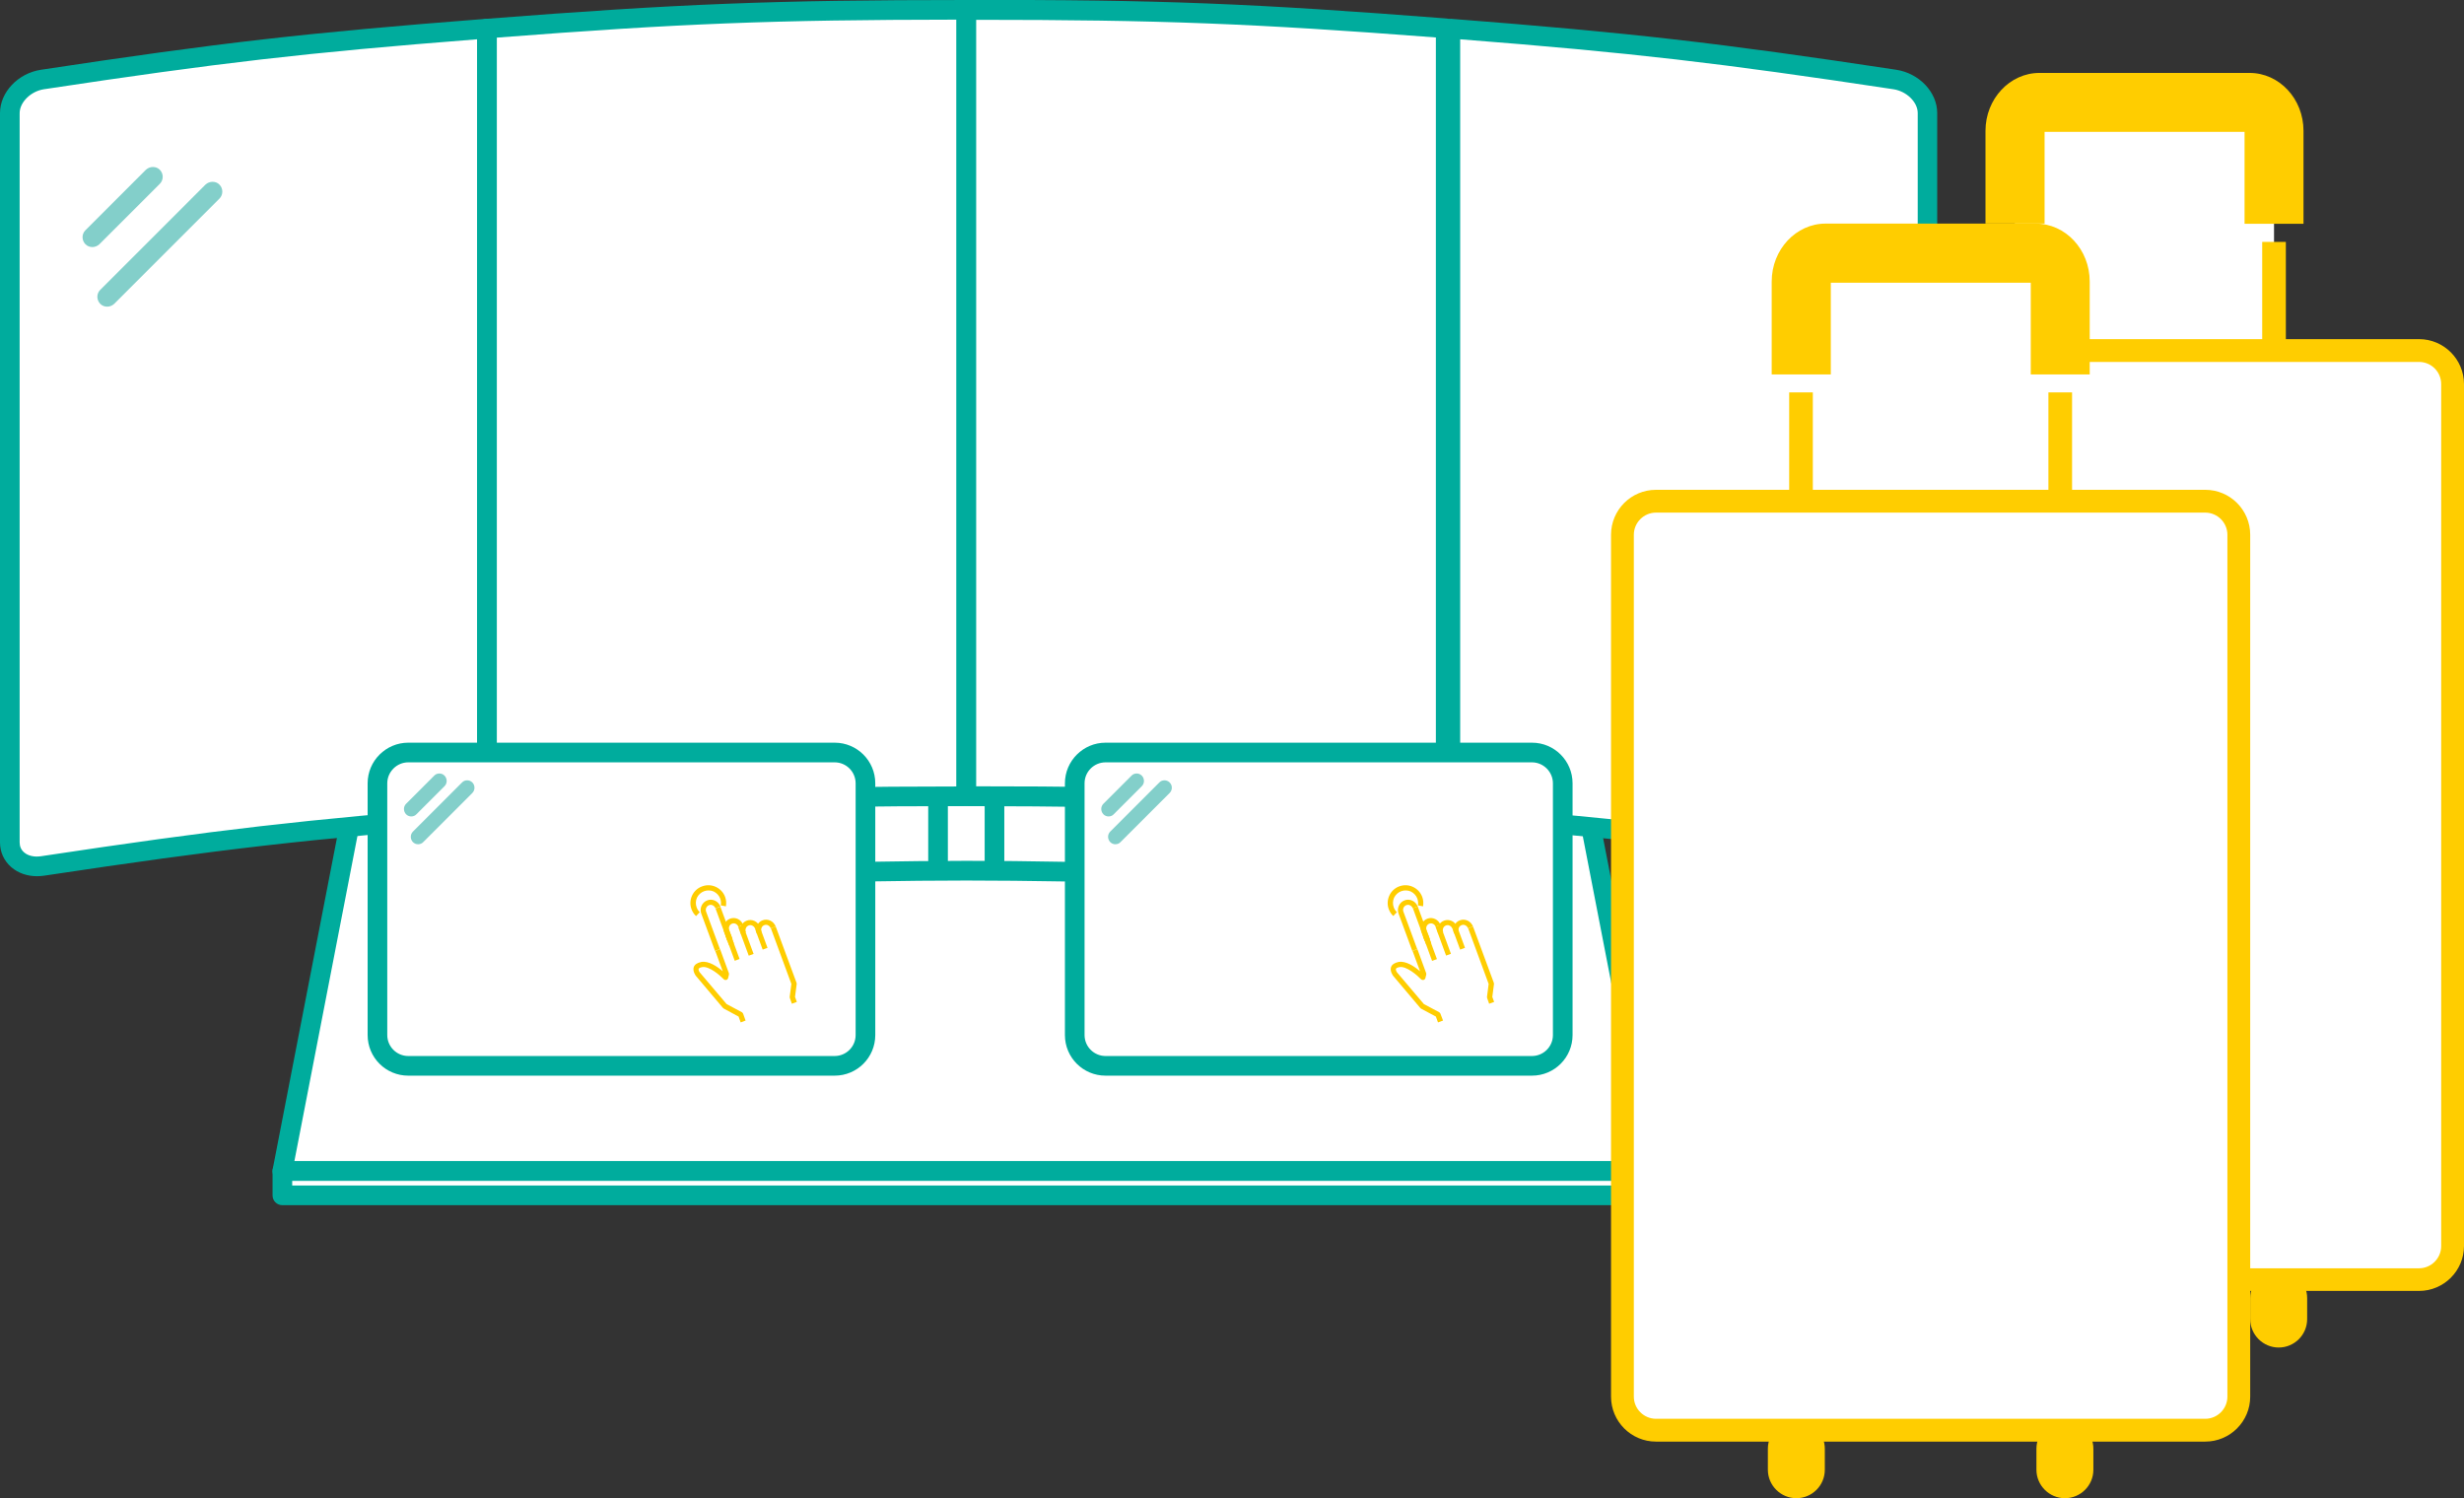 <?xml version="1.0" encoding="UTF-8"?><svg id="Layer_2" xmlns="http://www.w3.org/2000/svg" xmlns:xlink="http://www.w3.org/1999/xlink" viewBox="0 0 147.99 89.99"><rect x="0" y="0" width="147.99" height="89.99" fill="#333333" stroke="none"/><defs><style>.cls-1{clip-path:url(#clippath-20);}.cls-2{clip-path:url(#clippath-11);}.cls-3{clip-path:url(#clippath-16);}.cls-4{fill:#fff;}.cls-5{clip-path:url(#clippath-2);}.cls-6{clip-path:url(#clippath-13);}.cls-7{clip-path:url(#clippath-15);}.cls-8{clip-path:url(#clippath-6);}.cls-9{fill:#83cfca;}.cls-10{clip-path:url(#clippath-7);}.cls-11{clip-path:url(#clippath-21);}.cls-12{clip-path:url(#clippath-1);}.cls-13{clip-path:url(#clippath-4);}.cls-14{clip-path:url(#clippath-12);}.cls-15{fill:#00ac9d;}.cls-16{clip-path:url(#clippath-22);}.cls-17{clip-path:url(#clippath-9);}.cls-18{clip-path:url(#clippath);}.cls-19{fill:none;}.cls-20{fill:#ffcd00;}.cls-21{clip-path:url(#clippath-19);}.cls-22{clip-path:url(#clippath-3);}.cls-23{clip-path:url(#clippath-8);}.cls-24{clip-path:url(#clippath-18);}.cls-25{clip-path:url(#clippath-14);}.cls-26{clip-path:url(#clippath-17);}.cls-27{clip-path:url(#clippath-5);}.cls-28{clip-path:url(#clippath-10);}.cls-29{clip-path:url(#clippath-23);}</style><clipPath id="clippath"><rect class="cls-19" y="0" width="147.99" height="89.99"/></clipPath><clipPath id="clippath-1"><rect class="cls-19" y="0" width="147.99" height="89.99"/></clipPath><clipPath id="clippath-2"><rect class="cls-19" width="116.35" height="72.39"/></clipPath><clipPath id="clippath-3"><rect class="cls-19" y="0" width="147.99" height="89.99"/></clipPath><clipPath id="clippath-4"><rect class="cls-19" width="116.35" height="72.39"/></clipPath><clipPath id="clippath-5"><rect class="cls-19" y="0" width="147.99" height="89.99"/></clipPath><clipPath id="clippath-6"><rect class="cls-19" y="0" width="147.99" height="89.99"/></clipPath><clipPath id="clippath-7"><rect class="cls-19" y="0" width="147.99" height="89.99"/></clipPath><clipPath id="clippath-8"><rect class="cls-19" y="0" width="147.99" height="89.99"/></clipPath><clipPath id="clippath-9"><rect class="cls-19" y="0" width="147.99" height="89.99"/></clipPath><clipPath id="clippath-10"><rect class="cls-19" y="0" width="147.99" height="89.99"/></clipPath><clipPath id="clippath-11"><rect class="cls-19" y="0" width="147.99" height="89.99"/></clipPath><clipPath id="clippath-12"><rect class="cls-19" y="0" width="147.99" height="89.99"/></clipPath><clipPath id="clippath-13"><rect class="cls-19" y="0" width="147.99" height="89.99"/></clipPath><clipPath id="clippath-14"><rect class="cls-19" y="0" width="147.99" height="89.99"/></clipPath><clipPath id="clippath-15"><rect class="cls-19" y="0" width="147.99" height="89.99"/></clipPath><clipPath id="clippath-16"><rect class="cls-19" y="0" width="147.99" height="89.99"/></clipPath><clipPath id="clippath-17"><rect class="cls-19" y="0" width="147.99" height="89.99"/></clipPath><clipPath id="clippath-18"><rect class="cls-19" y="0" width="147.99" height="89.99"/></clipPath><clipPath id="clippath-19"><rect class="cls-19" y="0" width="147.99" height="89.99"/></clipPath><clipPath id="clippath-20"><rect class="cls-19" y="0" width="147.99" height="89.99"/></clipPath><clipPath id="clippath-21"><rect class="cls-19" y="0" width="147.99" height="89.99"/></clipPath><clipPath id="clippath-22"><rect class="cls-19" y="0" width="147.99" height="89.99"/></clipPath><clipPath id="clippath-23"><rect class="cls-19" y="0" width="147.99" height="89.99"/></clipPath></defs><g id="Automate_process_1"><g><polygon class="cls-4" points="99.57 70.34 16.96 70.34 21.72 45.85 94.81 45.85 99.57 70.34"/><g class="cls-18"><path class="cls-15" d="M99.57,70.93H16.96c-.18,0-.34-.08-.46-.22-.11-.14-.16-.31-.12-.49l4.75-24.49c.05-.28,.3-.48,.58-.48H94.81c.28,0,.53,.2,.58,.48l4.75,24.49c.03,.17-.01,.35-.12,.49-.11,.14-.28,.22-.46,.22m-81.89-1.18H98.85l-4.52-23.31H22.2l-4.52,23.31Z"/></g><rect class="cls-4" x="16.96" y="70.34" width="82.6" height="1.46"/><g class="cls-12"><path class="cls-15" d="M99.57,72.39H16.96c-.33,0-.59-.26-.59-.59v-1.46c0-.33,.27-.59,.59-.59H99.57c.33,0,.59,.27,.59,.59v1.46c0,.33-.27,.59-.59,.59m-82.01-1.18H98.98v-.28H17.55v.28Z"/></g><g class="cls-5"><path class="cls-4" d="M.59,50.6V6.79c0-.95,.88-1.85,1.96-2.02,10.64-1.61,15.99-2.22,26.7-3.06V48.96c-10.71,.84-16.06,1.45-26.7,3.06-1.08,.16-1.96-.47-1.96-1.42"/><path class="cls-15" d="M2.22,52.63c-.59,0-1.13-.19-1.54-.54C.24,51.71,0,51.18,0,50.6V6.79C0,5.54,1.08,4.4,2.46,4.19,13.16,2.57,18.4,1.97,29.2,1.13c.17,0,.33,.04,.45,.16,.12,.11,.19,.27,.19,.43V48.96c0,.31-.24,.57-.55,.59-10.75,.84-15.98,1.44-26.65,3.05-.14,.02-.28,.03-.42,.03M28.66,2.36c-10.34,.81-15.57,1.42-26.02,3-.79,.12-1.46,.78-1.46,1.44V50.6c0,.24,.09,.45,.27,.6,.24,.21,.62,.29,1.01,.23,10.53-1.59,15.78-2.2,26.2-3.02V2.36Z"/></g><g class="cls-22"><path class="cls-4" d="M29.25,48.96V1.72c11.5-.9,17.26-1.12,28.79-1.13V47.83c-11.52,0-17.29,.23-28.79,1.13"/><path class="cls-15" d="M29.25,49.55c-.15,0-.29-.05-.4-.16-.12-.11-.19-.27-.19-.43V1.72c0-.31,.24-.57,.55-.59C40.78,.23,46.43,0,58.04,0c.16,0,.31,.06,.42,.17,.11,.11,.17,.26,.17,.42V47.83c0,.33-.26,.59-.59,.59-11.57,0-17.21,.23-28.74,1.12h-.05Zm.59-47.28V48.32c10.95-.85,16.61-1.07,27.61-1.08V1.18c-10.99,.01-16.63,.23-27.61,1.08"/></g><g class="cls-13"><path class="cls-4" d="M58.04,47.83V.59c11.52,0,17.29,.22,28.79,1.11V48.93c-11.5-.89-17.26-1.11-28.79-1.1"/><path class="cls-15" d="M86.83,49.53h-.05c-11.53-.89-17.16-1.09-28.74-1.11-.16,0-.31-.06-.42-.17-.11-.11-.17-.26-.17-.42V.59c0-.33,.26-.59,.59-.59,11.61-.03,17.27,.21,28.83,1.11,.31,.02,.55,.28,.55,.59V48.93c0,.16-.07,.32-.19,.43-.11,.1-.25,.16-.4,.16m-28.2-2.29c11.01,0,16.66,.22,27.61,1.06V2.25c-10.97-.84-16.61-1.06-27.61-1.06V47.24Z"/></g><g class="cls-27"><path class="cls-4" d="M87.1,48.96c0-15.75,0-31.49,0-47.24,10.71,.84,16.06,1.45,26.7,3.05,1.08,.16,1.96,1.07,1.96,2.02,0,14.6,0,29.2,0,43.8,0,.95-.88,1.58-1.96,1.42-10.64-1.61-15.99-2.22-26.7-3.06"/><path class="cls-15" d="M114.14,52.63c-.14,0-.28-.01-.42-.03-10.68-1.61-15.91-2.21-26.66-3.05-.31-.02-.55-.28-.55-.59V1.72c0-.16,.07-.32,.19-.43,.12-.11,.28-.16,.45-.16,10.8,.84,16.04,1.44,26.74,3.06,1.38,.21,2.46,1.35,2.46,2.6V50.6c0,.59-.24,1.12-.68,1.49-.4,.35-.95,.54-1.53,.54m-26.44-4.22c10.42,.82,15.67,1.43,26.2,3.02,.4,.06,.77-.03,1.01-.23,.18-.15,.27-.36,.27-.6V6.79c0-.66-.67-1.31-1.46-1.43-10.45-1.58-15.68-2.19-26.02-3V48.41Z"/><path class="cls-4" d="M23.06,53.96c4.95-.47,7.42-.66,12.38-.96"/><path class="cls-15" d="M23.12,54.55l-.11-1.18c5-.47,7.43-.66,12.4-.97l.07,1.18c-4.95,.3-7.37,.49-12.36,.96"/></g><rect class="cls-15" x="26.97" y="49.03" width="1.18" height="4.53"/><rect class="cls-15" x="30.35" y="48.77" width="1.18" height="4.53"/><g class="cls-8"><path class="cls-4" d="M51.83,52.36c4.96-.08,7.44-.09,12.41,0"/><path class="cls-15" d="M51.84,52.95l-.02-1.18c5-.08,7.44-.09,12.43,0l-.02,1.18c-4.97-.08-7.41-.08-12.39,0"/></g><rect class="cls-15" x="55.75" y="47.78" width="1.18" height="4.53"/><rect class="cls-15" x="59.14" y="47.77" width="1.18" height="4.53"/><g class="cls-10"><path class="cls-4" d="M80.63,52.98c4.96,.3,7.43,.49,12.38,.96"/><path class="cls-15" d="M92.96,54.53c-4.97-.47-7.4-.66-12.36-.95l.07-1.18c4.98,.3,7.41,.49,12.4,.96l-.11,1.18Z"/></g><rect class="cls-15" x="84.55" y="48.75" width="1.18" height="4.53"/><rect class="cls-15" x="87.92" y="49.01" width="1.18" height="4.53"/><g class="cls-23"><path class="cls-4" d="M80.91,53c4.95,.3,7.43,.5,12.38,.96"/><path class="cls-15" d="M93.24,54.55c-4.99-.47-7.41-.66-12.36-.96l.07-1.18c4.96,.3,7.39,.49,12.4,.97l-.11,1.18Z"/></g><rect class="cls-15" x="84.82" y="48.77" width="1.18" height="4.53"/><rect class="cls-15" x="88.2" y="49.03" width="1.18" height="4.53"/><g class="cls-17"><path class="cls-9" d="M9.18,10.03c-.15,0-.3,.06-.42,.17l-3.63,3.63c-.23,.23-.23,.6,0,.84,.12,.12,.27,.17,.42,.17s.3-.06,.42-.17l3.63-3.63c.23-.23,.23-.61,0-.84-.11-.12-.27-.17-.42-.17"/><path class="cls-9" d="M12.76,10.92c-.15,0-.3,.06-.42,.17l-6.32,6.32c-.23,.23-.23,.6,0,.84,.12,.12,.27,.17,.42,.17s.3-.06,.42-.17l6.32-6.32c.23-.23,.23-.61,0-.84-.11-.12-.27-.17-.42-.17"/><path class="cls-4" d="M64.99,45.2h28.43c.24,0,.44,.2,.44,.44v17.94c0,.24-.2,.44-.44,.44h-28.43c-.24,0-.44-.2-.44-.44v-17.94c0-.24,.2-.44,.44-.44"/><path class="cls-15" d="M92.01,64.61h-25.61c-1.35,0-2.44-1.09-2.44-2.44v-15.12c0-1.35,1.1-2.44,2.44-2.44h25.61c1.35,0,2.44,1.09,2.44,2.44v15.12c0,1.35-1.09,2.44-2.44,2.44m-25.61-18.82c-.69,0-1.26,.56-1.26,1.26v15.12c0,.7,.57,1.26,1.26,1.26h25.61c.69,0,1.26-.56,1.26-1.26v-15.12c0-.69-.57-1.26-1.26-1.26h-25.61Z"/></g><rect class="cls-20" x="85.73" y="56.14" width=".31" height="1.57" transform="translate(-14.35 33.07) rotate(-20.15)"/><g class="cls-28"><path class="cls-20" d="M85.56,56.51l-.19-.53c-.12-.32,.04-.68,.36-.8,.31-.12,.67,.05,.79,.38l-.29,.11c-.06-.16-.23-.25-.38-.19-.15,.05-.23,.23-.17,.39l.2,.53-.3,.11Z"/></g><rect class="cls-20" x="86.53" y="55.56" width=".31" height="1.84" transform="translate(-14.15 33.3) rotate(-20.14)"/><g class="cls-2"><path class="cls-20" d="M84.83,57.13l-.83-2.25c-.12-.32,.04-.68,.36-.8,.15-.06,.32-.05,.47,.02,.15,.07,.26,.2,.32,.35l-.3,.11c-.03-.08-.08-.14-.16-.18-.07-.04-.15-.04-.23-.01-.15,.06-.23,.23-.17,.39l.83,2.25-.3,.11Z"/></g><rect class="cls-20" x="85.25" y="54.44" width=".31" height="2.36" transform="translate(-13.93 32.83) rotate(-20.16)"/><g class="cls-14"><path class="cls-20" d="M86.38,56.09c-.06-.16-.05-.32,.01-.47,.07-.15,.19-.27,.34-.32,.15-.06,.32-.05,.47,.02,.15,.07,.26,.2,.32,.35l-.29,.11c-.03-.08-.08-.14-.16-.18-.07-.04-.15-.04-.23-.01-.07,.03-.13,.08-.16,.16-.03,.08-.04,.16,0,.24l-.3,.11Z"/></g><rect class="cls-20" x="87.45" y="55.69" width=".31" height="1.34" transform="translate(-14.07 33.73) rotate(-20.21)"/><g class="cls-6"><path class="cls-20" d="M87.33,56.07c-.06-.16-.05-.32,.01-.47,.07-.15,.19-.27,.34-.32,.15-.06,.32-.05,.47,.02,.15,.07,.26,.2,.32,.35l-.3,.11c-.03-.08-.08-.14-.16-.18-.07-.04-.15-.04-.23-.01-.07,.03-.13,.08-.16,.16-.03,.08-.04,.16,0,.24l-.29,.11Z"/></g><polygon class="cls-20" points="89.44 60.29 89.32 59.95 89.31 59.88 89.41 59.1 88.18 55.76 88.47 55.65 89.72 59.03 89.73 59.11 89.63 59.88 89.74 60.18 89.44 60.29"/><g class="cls-25"><path class="cls-20" d="M86.37,61.42l-.13-.36-.9-.48-.04-.04-1.63-1.93s-.21-.28-.12-.53c.06-.15,.21-.25,.45-.3,.44-.08,.97,.28,1.29,.56l-.45-1.22,.29-.11,.53,1.45s.01,.06,0,.09l-.05,.2c-.01,.05-.06,.1-.11,.11-.05,.01-.11,0-.15-.04-.22-.23-.88-.81-1.3-.73-.11,.02-.19,.06-.21,.1-.02,.06,.03,.17,.07,.22l1.61,1.9,.92,.49s.06,.05,.07,.08l.16,.42-.3,.11Z"/><path class="cls-20" d="M83.68,55.02c-.12-.11-.21-.25-.27-.41-.2-.55,.08-1.17,.63-1.37,.27-.1,.56-.09,.82,.03,.26,.12,.46,.33,.56,.6,.07,.18,.08,.38,.05,.57l-.31-.06c.03-.13,.01-.27-.03-.4-.07-.19-.21-.34-.39-.43-.18-.08-.39-.09-.58-.02-.19,.07-.34,.21-.43,.39-.08,.18-.09,.39-.02,.58,.04,.11,.1,.21,.19,.29l-.22,.23Z"/><path class="cls-9" d="M68.27,46.46c-.11,0-.23,.04-.31,.13l-1.69,1.69c-.17,.17-.17,.45,0,.63,.09,.09,.2,.13,.31,.13s.23-.04,.31-.13l1.69-1.69c.17-.17,.17-.45,0-.63-.09-.09-.2-.13-.31-.13"/><path class="cls-9" d="M69.94,46.87c-.11,0-.23,.04-.31,.13l-2.95,2.95c-.17,.17-.17,.45,0,.63,.09,.09,.2,.13,.31,.13s.23-.04,.31-.13l2.95-2.95c.17-.17,.18-.45,0-.63-.09-.09-.2-.13-.31-.13"/><path class="cls-4" d="M23.11,45.2h28.43c.24,0,.44,.2,.44,.44v17.94c0,.24-.2,.44-.44,.44H23.11c-.24,0-.44-.2-.44-.44v-17.94c0-.24,.2-.44,.44-.44"/><path class="cls-15" d="M50.13,64.61H24.52c-1.35,0-2.44-1.09-2.44-2.44v-15.12c0-1.35,1.1-2.44,2.44-2.44h25.61c1.35,0,2.44,1.09,2.44,2.44v15.12c0,1.35-1.09,2.44-2.44,2.44m-25.61-18.82c-.69,0-1.26,.57-1.26,1.26v15.12c0,.7,.57,1.26,1.26,1.26h25.61c.69,0,1.26-.56,1.26-1.26v-15.12c0-.69-.56-1.26-1.26-1.26H24.52Z"/></g><polygon class="cls-20" points="43.59 56.24 44.13 57.71 44.42 57.6 43.88 56.13 43.59 56.24"/><g class="cls-7"><path class="cls-20" d="M43.68,56.51l-.19-.53c-.12-.32,.04-.68,.36-.8s.67,.05,.79,.38l-.29,.11c-.06-.16-.23-.25-.38-.19-.15,.05-.23,.23-.17,.39l.2,.53-.3,.11Z"/></g><rect class="cls-20" x="44.65" y="55.56" width=".31" height="1.84" transform="translate(-16.74 18.93) rotate(-20.18)"/><g class="cls-3"><path class="cls-20" d="M42.95,57.13l-.83-2.25c-.12-.32,.04-.68,.36-.8,.15-.06,.32-.05,.47,.02,.15,.07,.26,.2,.32,.35l-.3,.11c-.03-.08-.08-.14-.16-.18-.07-.04-.15-.04-.23-.01-.15,.06-.23,.23-.17,.39l.83,2.25-.3,.11Z"/></g><rect class="cls-20" x="43.37" y="54.44" width=".31" height="2.36" transform="translate(-16.52 18.44) rotate(-20.19)"/><g class="cls-26"><path class="cls-20" d="M44.5,56.09c-.06-.16-.05-.32,.01-.47,.07-.15,.19-.27,.34-.32,.15-.06,.32-.05,.47,.02,.15,.07,.26,.2,.32,.35l-.29,.11c-.03-.08-.08-.14-.16-.18-.07-.04-.15-.04-.23-.01-.07,.03-.13,.08-.16,.16-.03,.08-.04,.16,0,.24l-.29,.11Z"/></g><rect class="cls-20" x="45.56" y="55.69" width=".31" height="1.34" transform="translate(-16.65 19.26) rotate(-20.21)"/><g class="cls-24"><path class="cls-20" d="M45.45,56.07c-.06-.16-.05-.32,.01-.47,.07-.15,.19-.27,.34-.32,.15-.06,.32-.05,.47,.02,.15,.07,.26,.2,.32,.35l-.3,.11c-.03-.08-.08-.14-.16-.18-.07-.04-.15-.04-.23-.01-.07,.03-.13,.08-.16,.16-.03,.08-.04,.16,0,.24l-.3,.11Z"/></g><polygon class="cls-20" points="47.56 60.29 47.44 59.95 47.43 59.88 47.53 59.1 46.3 55.76 46.59 55.65 47.84 59.03 47.85 59.11 47.75 59.88 47.86 60.18 47.56 60.29"/><g class="cls-21"><path class="cls-20" d="M44.49,61.42l-.13-.36-.89-.48-.05-.04-1.63-1.93s-.21-.28-.12-.53c.06-.15,.21-.25,.45-.3,.44-.08,.97,.28,1.29,.56l-.45-1.22,.29-.11,.53,1.45s.01,.06,0,.09l-.05,.2c-.01,.05-.06,.1-.11,.11-.05,.01-.11,0-.15-.04-.22-.23-.88-.81-1.3-.73-.11,.02-.19,.06-.21,.1-.02,.06,.03,.17,.07,.22l1.61,1.9,.92,.49s.06,.05,.07,.08l.15,.42-.29,.11Z"/><path class="cls-20" d="M41.8,55.02c-.12-.11-.21-.25-.27-.41-.2-.55,.08-1.17,.64-1.37,.27-.1,.56-.09,.82,.03,.26,.12,.46,.33,.56,.6,.07,.18,.08,.38,.05,.57l-.31-.06c.03-.13,.01-.27-.03-.4-.07-.19-.21-.34-.39-.43-.18-.08-.39-.09-.58-.02-.19,.07-.34,.21-.43,.39-.08,.18-.09,.39-.02,.58,.04,.11,.1,.21,.19,.29l-.22,.23Z"/><path class="cls-9" d="M26.39,46.46c-.11,0-.23,.04-.31,.13l-1.69,1.69c-.17,.17-.17,.45,0,.63,.09,.09,.2,.13,.31,.13s.23-.04,.31-.13l1.69-1.69c.17-.17,.17-.45,0-.63-.09-.09-.2-.13-.31-.13"/><path class="cls-9" d="M28.06,46.87c-.11,0-.23,.04-.31,.13l-2.95,2.95c-.17,.17-.17,.46,0,.63,.09,.09,.2,.13,.31,.13s.23-.04,.31-.13l2.95-2.95c.17-.17,.17-.46,0-.63-.09-.09-.2-.13-.31-.13"/></g><rect class="cls-4" x="121.01" y="5.81" width="15.57" height="15.25"/><g class="cls-1"><path class="cls-4" d="M110.29,76.37V21.54c0-.27,.21-.48,.48-.48h36.06c.26,0,.48,.21,.48,.48v54.84c0,.26-.22,.48-.48,.48h-36.06c-.27,0-.48-.22-.48-.48"/><path class="cls-20" d="M145.29,77.54h-32.99c-1.49,0-2.7-1.21-2.7-2.7V23.07c0-1.49,1.21-2.7,2.7-2.7h32.99c1.49,0,2.7,1.21,2.7,2.7v51.77c0,1.49-1.21,2.7-2.7,2.7M112.3,21.75c-.73,0-1.33,.6-1.33,1.33v51.77c0,.73,.6,1.33,1.33,1.33h32.99c.73,0,1.33-.6,1.33-1.33V23.07c0-.73-.59-1.33-1.33-1.33h-32.99Z"/><path class="cls-20" d="M138.35,13.44h-3.54V7.92h-12.01v5.51h-3.55V7.86c0-1.92,1.46-3.48,3.24-3.48h12.62c1.79,0,3.24,1.56,3.24,3.48v5.58Z"/></g><rect class="cls-20" x="120.3" y="14.53" width="1.42" height="6.11"/><rect class="cls-20" x="135.87" y="14.53" width="1.42" height="6.11"/><g class="cls-11"><path class="cls-20" d="M120.73,80.94c-.94,0-1.71-.77-1.71-1.71v-1.26c0-.94,.77-1.71,1.71-1.71s1.71,.77,1.71,1.71v1.26c0,.95-.77,1.71-1.71,1.71"/><path class="cls-20" d="M136.86,80.94c-.94,0-1.71-.77-1.71-1.71v-1.26c0-.94,.77-1.71,1.71-1.71s1.71,.77,1.71,1.71v1.26c0,.95-.77,1.71-1.71,1.71"/></g><rect class="cls-4" x="108.17" y="14.86" width="15.57" height="15.25"/><g class="cls-16"><path class="cls-4" d="M97.44,85.42V30.59c0-.27,.22-.48,.48-.48h36.06c.26,0,.48,.21,.48,.48v54.84c0,.26-.22,.48-.48,.48h-36.06c-.26,0-.48-.22-.48-.48"/><path class="cls-20" d="M132.45,86.59h-32.99c-1.49,0-2.7-1.21-2.7-2.7V32.12c0-1.49,1.21-2.7,2.7-2.7h32.99c1.49,0,2.7,1.21,2.7,2.7v51.77c0,1.49-1.21,2.7-2.7,2.7M99.46,30.79c-.73,0-1.33,.6-1.33,1.33v51.77c0,.73,.6,1.33,1.33,1.33h32.99c.73,0,1.33-.6,1.33-1.33V32.12c0-.73-.6-1.33-1.33-1.33h-32.99Z"/><path class="cls-20" d="M125.51,22.49h-3.54v-5.51h-12.01v5.51h-3.55v-5.58c0-1.92,1.46-3.48,3.24-3.48h12.62c1.79,0,3.24,1.56,3.24,3.48v5.58Z"/></g><rect class="cls-20" x="107.46" y="23.57" width="1.42" height="6.11"/><rect class="cls-20" x="123.03" y="23.57" width="1.42" height="6.11"/><g class="cls-29"><path class="cls-20" d="M107.89,89.99c-.94,0-1.71-.77-1.71-1.71v-1.26c0-.95,.77-1.71,1.71-1.71s1.71,.77,1.71,1.71v1.26c0,.95-.77,1.71-1.71,1.71"/><path class="cls-20" d="M124.02,89.99c-.94,0-1.71-.77-1.71-1.71v-1.26c0-.95,.77-1.71,1.71-1.71s1.71,.77,1.71,1.71v1.26c0,.95-.77,1.71-1.71,1.71"/></g></g></g></svg>